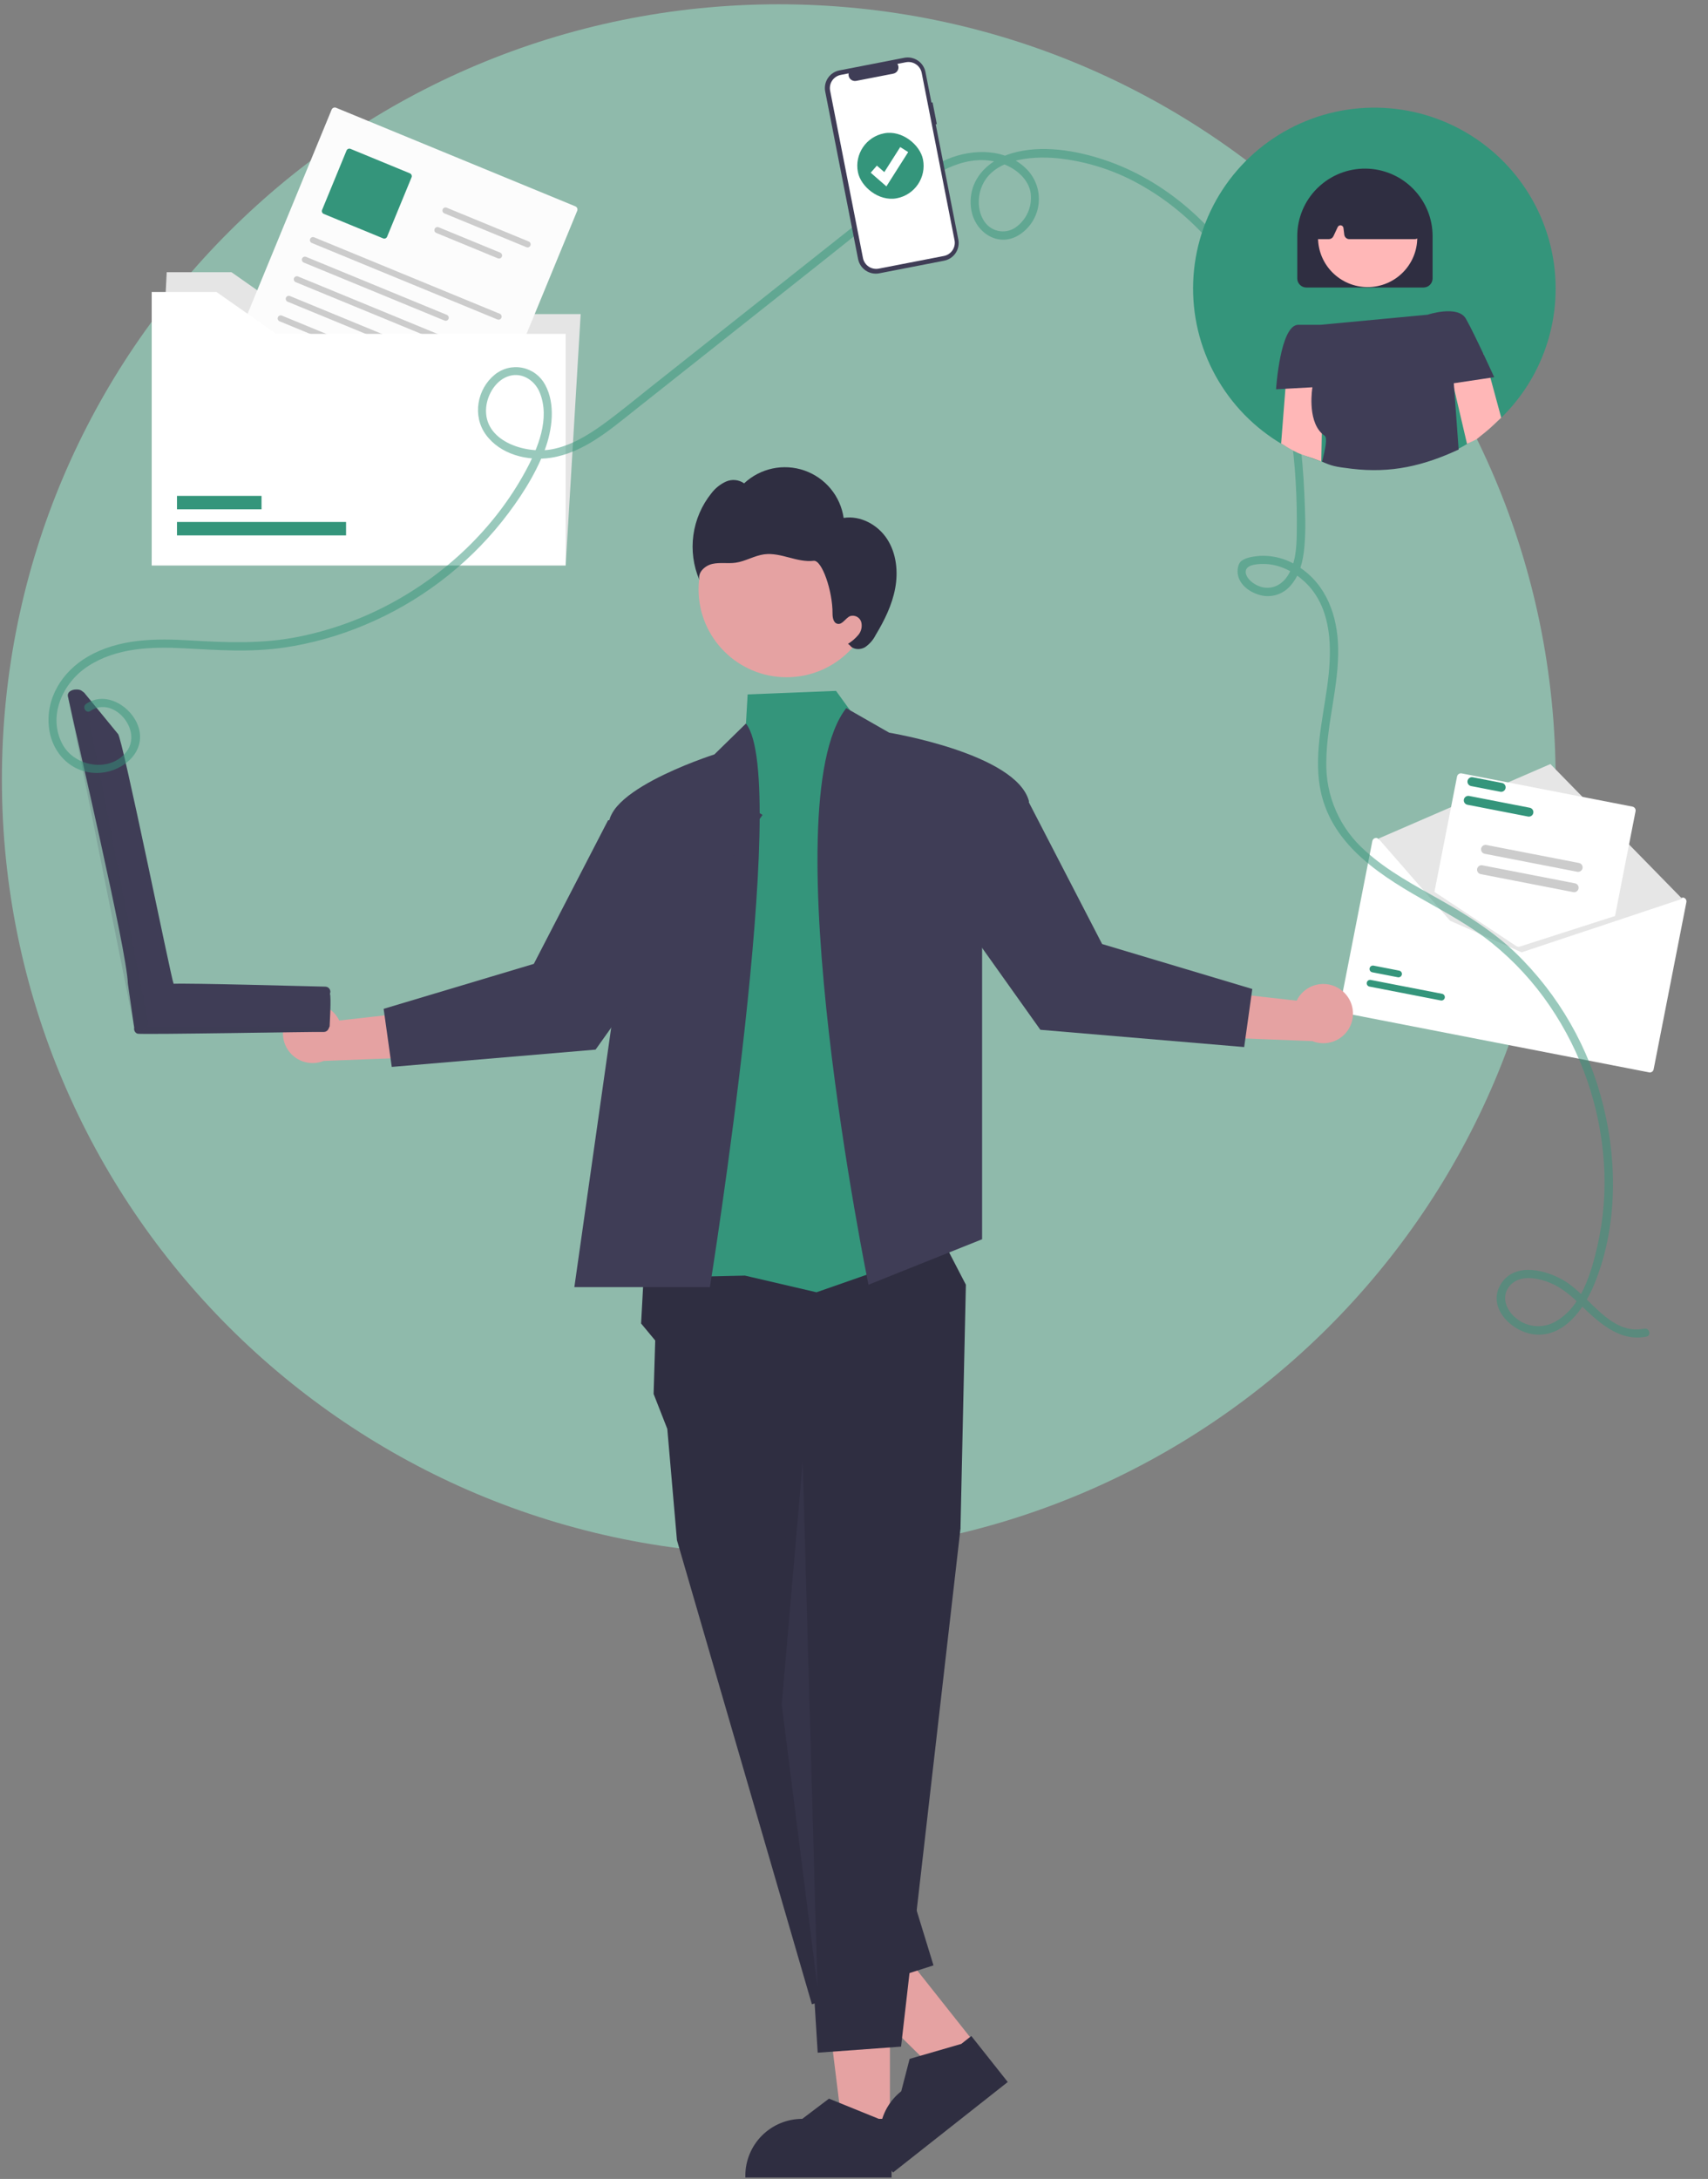 <svg width="298" height="380" viewBox="0 0 298 380" fill="none" xmlns="http://www.w3.org/2000/svg">
<rect x="0" y="0" width="298" height="380" fill="#808080" stroke="none"/>
<path d="M271.412 135.933C271.412 210.593 210.728 271.116 135.871 271.116C61.014 271.116 0.331 210.593 0.331 135.933C0.331 61.273 61.014 0.749 135.871 0.749C210.728 0.749 271.412 61.273 271.412 135.933Z" fill="#96D3BE" fill-opacity="0.7"/>
<g clip-path="url(#clip0_1798_27105)">
<path d="M293.687 156.532L293.668 156.528L281.711 159.084L265.352 162.581C265.288 162.594 265.222 162.595 265.158 162.582C265.094 162.57 265.033 162.546 264.979 162.51L250.665 153.035L240.275 146.158L240.26 146.147L240.24 146.143C240.062 146.109 239.877 146.146 239.726 146.247C239.575 146.349 239.471 146.506 239.436 146.683L233.722 175.835C233.688 176.013 233.725 176.198 233.827 176.348C233.928 176.498 234.085 176.602 234.264 176.637L287.711 187.026C287.889 187.061 288.074 187.023 288.225 186.922C288.376 186.821 288.48 186.664 288.515 186.486L294.229 157.334C294.263 157.156 294.226 156.972 294.124 156.821C294.023 156.671 293.866 156.567 293.687 156.532Z" fill="white"/>
<path d="M240.5 146.249L270.5 133.249L293.5 156.749L265.484 166.083L252.993 160.57L240.5 146.249Z" fill="#E6E6E6"/>
<path d="M251.378 174.476L238.935 172.057C238.858 172.042 238.786 172.013 238.721 171.97C238.656 171.927 238.6 171.872 238.557 171.808C238.513 171.743 238.483 171.671 238.467 171.595C238.452 171.519 238.451 171.44 238.466 171.364C238.481 171.288 238.511 171.215 238.554 171.151C238.597 171.086 238.653 171.03 238.717 170.987C238.782 170.944 238.855 170.913 238.931 170.898C239.007 170.883 239.086 170.882 239.162 170.897L251.605 173.316C251.681 173.331 251.754 173.36 251.819 173.403C251.884 173.446 251.94 173.501 251.983 173.566C252.027 173.63 252.057 173.702 252.073 173.778C252.088 173.854 252.088 173.933 252.073 174.009C252.058 174.085 252.029 174.158 251.986 174.222C251.942 174.287 251.887 174.343 251.822 174.386C251.758 174.43 251.685 174.46 251.609 174.475C251.533 174.491 251.454 174.491 251.378 174.476Z" fill="#34957B"/>
<path d="M243.888 170.432L239.424 169.564C239.347 169.549 239.274 169.52 239.21 169.477C239.145 169.434 239.089 169.379 239.045 169.314C239.002 169.25 238.971 169.178 238.956 169.102C238.941 169.026 238.94 168.947 238.955 168.871C238.97 168.795 239 168.722 239.043 168.657C239.086 168.593 239.142 168.537 239.206 168.494C239.271 168.45 239.343 168.42 239.42 168.405C239.496 168.389 239.575 168.389 239.651 168.404L244.115 169.272C244.192 169.287 244.264 169.316 244.329 169.359C244.394 169.402 244.45 169.457 244.493 169.521C244.537 169.586 244.567 169.658 244.583 169.734C244.598 169.81 244.598 169.889 244.584 169.965C244.569 170.041 244.539 170.114 244.496 170.178C244.453 170.243 244.397 170.299 244.333 170.342C244.268 170.385 244.195 170.416 244.119 170.431C244.043 170.446 243.964 170.447 243.888 170.432Z" fill="#34957B"/>
<path d="M264.809 165.102C264.715 165.084 264.625 165.048 264.544 164.995L250.271 155.546L254.215 135.42C254.25 135.242 254.355 135.086 254.505 134.984C254.656 134.883 254.841 134.845 255.02 134.88L284.819 140.672C284.998 140.707 285.155 140.811 285.256 140.962C285.358 141.112 285.395 141.296 285.36 141.474L281.413 161.614L281.779 159.749L265.105 165.101C265.007 165.121 264.907 165.121 264.809 165.102Z" fill="white"/>
<path d="M266.599 142.402L256.025 140.347C255.821 140.307 255.642 140.188 255.526 140.016C255.41 139.845 255.367 139.634 255.407 139.43C255.447 139.227 255.566 139.047 255.738 138.932C255.911 138.816 256.122 138.773 256.326 138.813L266.9 140.868C267.104 140.908 267.284 141.026 267.4 141.198C267.516 141.37 267.559 141.581 267.519 141.785C267.479 141.988 267.36 142.167 267.187 142.283C267.015 142.399 266.803 142.442 266.599 142.402Z" fill="#34957B"/>
<path d="M261.759 138.077L256.665 137.087C256.461 137.047 256.281 136.928 256.165 136.756C256.049 136.584 256.006 136.373 256.046 136.17C256.086 135.967 256.205 135.787 256.377 135.671C256.55 135.555 256.761 135.513 256.965 135.552L262.06 136.543C262.264 136.582 262.444 136.701 262.56 136.873C262.676 137.045 262.719 137.256 262.679 137.459C262.639 137.663 262.52 137.842 262.347 137.958C262.175 138.074 261.963 138.117 261.759 138.077Z" fill="#34957B"/>
<path d="M275.187 152.035L259.037 148.896C258.833 148.857 258.653 148.738 258.537 148.566C258.421 148.394 258.379 148.183 258.418 147.98C258.458 147.776 258.578 147.597 258.75 147.481C258.922 147.365 259.134 147.322 259.338 147.362L275.487 150.501C275.691 150.541 275.871 150.66 275.987 150.831C276.103 151.003 276.146 151.214 276.106 151.418C276.066 151.621 275.947 151.8 275.774 151.916C275.602 152.032 275.391 152.075 275.187 152.035Z" fill="#CCCCCC"/>
<path d="M274.491 155.583L258.342 152.444C258.138 152.404 257.958 152.286 257.842 152.114C257.726 151.942 257.683 151.731 257.723 151.527C257.763 151.324 257.882 151.145 258.055 151.029C258.227 150.913 258.439 150.87 258.643 150.91L274.792 154.049C274.996 154.089 275.176 154.207 275.292 154.379C275.408 154.551 275.451 154.762 275.411 154.966C275.371 155.169 275.252 155.348 275.079 155.464C274.907 155.58 274.695 155.623 274.491 155.583Z" fill="#CCCCCC"/>
</g>
<path d="M137.244 118.109C145.729 118.109 152.608 111.248 152.608 102.786C152.608 94.323 145.729 87.463 137.244 87.463C128.759 87.463 121.881 94.323 121.881 102.786C121.881 111.248 128.759 118.109 137.244 118.109Z" fill="#E5A2A2"/>
<path d="M154.781 94.012C153.165 91.519 150.132 89.857 147.193 90.324C146.919 88.452 146.136 86.692 144.928 85.234C143.721 83.775 142.136 82.676 140.345 82.054C138.554 81.432 136.627 81.312 134.773 81.708C132.918 82.103 131.208 82.998 129.829 84.295C129.375 83.977 128.847 83.78 128.295 83.725C127.743 83.67 127.186 83.758 126.678 83.981C125.666 84.439 124.785 85.144 124.117 86.03C122.43 88.128 121.345 90.644 120.978 93.308C120.611 95.972 120.974 98.686 122.031 101.161C121.671 99.858 122.98 98.633 124.303 98.34C125.626 98.048 127.013 98.325 128.354 98.134C130.073 97.89 131.618 96.896 133.34 96.672C134.787 96.484 136.242 96.854 137.653 97.225C139.064 97.596 140.516 97.974 141.965 97.802C143.414 97.63 145.28 103.108 145.255 106.965C145.25 107.696 145.401 108.635 146.118 108.79C147 108.981 147.511 107.767 148.351 107.436C148.738 107.325 149.153 107.369 149.508 107.557C149.863 107.746 150.132 108.065 150.256 108.446C150.362 108.835 150.373 109.242 150.289 109.636C150.205 110.029 150.028 110.397 149.773 110.708C149.256 111.326 148.644 111.856 147.958 112.278L148.304 112.565C148.879 113.323 150.072 113.356 150.901 112.887C151.694 112.351 152.336 111.622 152.766 110.769C154.3 108.224 155.646 105.513 156.187 102.594C156.728 99.674 156.397 96.506 154.781 94.012Z" fill="#2F2E41"/>
<path d="M155.266 371.116L146.969 371.115L143.021 339.195L155.268 339.196L155.266 371.116Z" fill="#E5A2A2"/>
<path d="M155.558 379.749L130.043 379.748V379.426C130.043 376.799 131.09 374.28 132.952 372.422C134.814 370.565 137.34 369.521 139.974 369.521H139.975L144.635 365.995L153.331 369.522L155.559 369.522L155.558 379.749Z" fill="#2F2E41"/>
<path d="M170.228 356.505L163.719 361.636L140.774 339.037L150.382 331.463L170.228 356.505Z" fill="#E5A2A2"/>
<path d="M175.825 363.095L155.809 378.877L155.609 378.624C153.976 376.563 153.23 373.94 153.536 371.331C153.842 368.722 155.175 366.341 157.241 364.711L157.241 364.711L158.705 359.062L167.719 356.45L169.467 355.072L175.825 363.095Z" fill="#2F2E41"/>
<path d="M112.361 221.495L111.854 230.81L114.318 233.778L114.036 243.095L116.426 249.193L118.107 268.593L141.653 349.542L162.87 342.755L139.701 267.296L167.577 266.601L168.52 224.053L163.581 214.528L112.361 221.495Z" fill="#2F2E41"/>
<path d="M164.896 260.187L167.577 266.601L157.211 356.925L142.666 357.984L136.386 257.005L164.896 260.187Z" fill="#2F2E41"/>
<path d="M150.641 127.081L145.865 120.487L130.444 121.104L130.148 126.18L119.904 222.685L129.965 222.46L142.453 225.368L166.473 216.983L150.641 127.081Z" fill="#34957B"/>
<path d="M123.86 224.47H100.21L106.38 181.032L108.882 163.425C108.882 163.425 107.111 150.841 106.254 144.266C106.174 143.565 106.296 142.855 106.605 142.22C106.886 141.625 107.252 141.074 107.692 140.584C110.569 137.276 117.039 134.407 121.096 132.837C123.186 132.033 124.638 131.57 124.638 131.57L130.148 126.183C138.056 136.038 123.86 224.47 123.86 224.47Z" fill="#3F3D56"/>
<path d="M147.647 123.493L155.149 127.782C155.149 127.782 177.37 131.422 179.53 139.745L171.351 164.37V216.122L151.523 224.052C151.523 224.052 134.419 140.443 147.647 123.493Z" fill="#3F3D56"/>
<path opacity="0.4" d="M140.051 254.914L136.386 297.263L142.627 346.549" fill="#3F3D56"/>
<path d="M51.548 176.023C52.159 175.585 52.859 175.286 53.599 175.146C54.338 175.007 55.099 175.032 55.828 175.218C56.557 175.404 57.237 175.747 57.819 176.224C58.4 176.7 58.87 177.297 59.195 177.974L77.374 175.924L73.065 184.376L56.463 185.027C55.287 185.497 53.978 185.519 52.786 185.091C51.594 184.662 50.601 183.812 49.995 182.703C49.389 181.593 49.213 180.3 49.499 179.068C49.785 177.837 50.514 176.754 51.548 176.023Z" fill="#E5A2A2"/>
<path d="M127.844 139.015L133.046 142.115L103.912 183.05L68.351 186.064L66.935 175.937L93.136 168.097L106.086 143.061L127.844 139.015Z" fill="#3F3D56"/>
<path d="M233.878 172.563C233.267 172.125 232.567 171.826 231.827 171.687C231.088 171.547 230.327 171.572 229.597 171.758C228.868 171.944 228.189 172.287 227.607 172.764C227.026 173.24 226.556 173.838 226.231 174.515L208.052 172.464L212.361 180.916L228.963 181.567C230.139 182.037 231.448 182.059 232.64 181.631C233.832 181.202 234.825 180.353 235.431 179.243C236.037 178.133 236.213 176.84 235.927 175.608C235.641 174.377 234.912 173.294 233.878 172.563Z" fill="#E5A2A2"/>
<path d="M157.581 135.555L152.379 138.654L181.514 179.59L217.075 182.603L218.491 172.477L192.29 164.637L179.339 139.6L157.581 135.555Z" fill="#3F3D56"/>
<path d="M56.764 172.067C53.089 171.994 33.35 171.429 30.113 171.568C29.93 170.929 23.794 178.772 23.645 178.821C23.546 178.925 23.473 179.052 23.433 179.191C23.394 179.33 23.389 179.476 23.418 179.617C23.448 179.759 23.511 179.891 23.603 180.002C23.694 180.114 23.812 180.201 23.945 180.258C24.305 180.476 56.127 179.889 56.513 179.966C56.679 179.963 56.842 179.914 56.982 179.823C57.121 179.732 57.233 179.604 57.302 179.453L57.515 178.977C57.537 178.165 57.804 174.01 57.565 173.3C57.623 173.167 57.648 173.021 57.636 172.876C57.624 172.731 57.577 172.591 57.497 172.468C57.418 172.346 57.309 172.246 57.181 172.176C57.053 172.106 56.91 172.068 56.764 172.067Z" fill="#3F3D56"/>
<path opacity="0.17" d="M57.515 178.977C57.328 179.425 57.089 179.987 56.512 179.966L24.28 180.327C24.128 180.325 23.979 180.285 23.846 180.209C23.714 180.133 23.604 180.024 23.526 179.894C23.448 179.763 23.405 179.614 23.402 179.462C23.398 179.31 23.433 179.16 23.505 179.026L57.515 178.977Z" fill="#3F3D56"/>
<path d="M30.264 171.472C29.917 170.874 21.3 128.348 20.58 127.993L14.697 120.814L14.171 120.42C13.44 120.019 11.686 120.29 11.844 121.404C13.226 128.013 22.116 165.656 22.311 171.524L23.381 179.001C23.4 179.128 23.446 179.25 23.515 179.358C23.584 179.467 23.675 179.56 23.783 179.631C23.89 179.702 24.011 179.75 24.139 179.772C24.266 179.793 24.396 179.788 24.521 179.757C24.828 179.724 25.121 179.612 25.371 179.431C25.621 179.251 25.819 179.009 25.947 178.729C26.027 178.465 30.667 171.626 30.264 171.472Z" fill="#3F3D56"/>
<path opacity="0.17" d="M14.696 120.814L25.948 178.73C25.572 179.68 23.811 180.346 23.401 179.099C23.394 179.098 11.857 121.439 11.846 121.405C11.723 120.017 14.022 119.973 14.696 120.814Z" fill="#3F3D56"/>
<path d="M98.693 98.611H26.469L29.088 47.475H40.39L50.812 54.78H101.312L98.693 98.611Z" fill="#E5E5E5"/>
<path d="M81.014 83.017L39.269 65.826C39.123 65.765 39.007 65.649 38.946 65.504C38.886 65.358 38.885 65.194 38.945 65.048L57.86 19.118C57.921 18.972 58.036 18.856 58.182 18.795C58.328 18.734 58.492 18.734 58.638 18.794L100.383 35.985C100.529 36.046 100.645 36.161 100.706 36.307C100.766 36.453 100.767 36.617 100.707 36.763L81.791 82.693C81.731 82.839 81.615 82.955 81.47 83.016C81.324 83.077 81.16 83.077 81.014 83.017Z" fill="#FCFCFC"/>
<path d="M66.842 41.572L56.488 37.308C56.357 37.254 56.252 37.15 56.197 37.018C56.143 36.887 56.142 36.74 56.197 36.608L60.46 26.255C60.515 26.123 60.619 26.019 60.75 25.964C60.881 25.91 61.029 25.909 61.16 25.963L71.514 30.227C71.645 30.281 71.749 30.385 71.804 30.517C71.859 30.648 71.859 30.795 71.805 30.927L67.541 41.28C67.487 41.412 67.383 41.516 67.252 41.571C67.121 41.625 66.973 41.626 66.842 41.572Z" fill="#34957B"/>
<path d="M86.784 55.711L54.401 42.374C54.336 42.348 54.277 42.308 54.227 42.259C54.177 42.209 54.138 42.15 54.111 42.085C54.084 42.02 54.069 41.95 54.069 41.88C54.069 41.809 54.083 41.74 54.11 41.675C54.136 41.61 54.176 41.55 54.226 41.501C54.275 41.451 54.334 41.411 54.399 41.384C54.464 41.357 54.534 41.343 54.604 41.343C54.675 41.343 54.744 41.356 54.809 41.383L87.192 54.719C87.323 54.773 87.428 54.877 87.483 55.009C87.537 55.14 87.538 55.288 87.484 55.419C87.429 55.55 87.325 55.655 87.194 55.71C87.063 55.764 86.915 55.765 86.784 55.711Z" fill="#CCCCCC"/>
<path d="M77.557 55.904L52.995 45.789C52.93 45.762 52.871 45.723 52.821 45.673C52.771 45.623 52.731 45.565 52.704 45.499C52.677 45.434 52.663 45.365 52.663 45.294C52.663 45.224 52.677 45.154 52.703 45.089C52.73 45.024 52.77 44.965 52.819 44.915C52.869 44.865 52.928 44.826 52.993 44.798C53.058 44.772 53.128 44.758 53.198 44.757C53.268 44.757 53.338 44.771 53.403 44.798L77.966 54.913C78.097 54.967 78.201 55.071 78.256 55.203C78.311 55.334 78.311 55.481 78.257 55.613C78.203 55.744 78.099 55.849 77.968 55.904C77.836 55.958 77.689 55.959 77.557 55.904Z" fill="#CCCCCC"/>
<path d="M91.845 43.109L77.526 37.212C77.461 37.185 77.402 37.146 77.352 37.096C77.302 37.046 77.263 36.987 77.236 36.922C77.209 36.857 77.195 36.788 77.194 36.717C77.194 36.647 77.208 36.577 77.235 36.512C77.261 36.447 77.301 36.388 77.351 36.338C77.4 36.288 77.459 36.248 77.524 36.221C77.589 36.194 77.659 36.18 77.729 36.18C77.8 36.18 77.869 36.194 77.934 36.221L92.253 42.117C92.385 42.172 92.489 42.276 92.544 42.407C92.599 42.538 92.599 42.686 92.545 42.817C92.491 42.949 92.386 43.053 92.255 43.108C92.124 43.163 91.977 43.163 91.845 43.109Z" fill="#CCCCCC"/>
<path d="M86.865 45.052L76.12 40.626C75.989 40.572 75.884 40.468 75.829 40.337C75.775 40.206 75.774 40.058 75.829 39.927C75.883 39.795 75.987 39.691 76.118 39.636C76.249 39.581 76.397 39.581 76.528 39.635L87.274 44.06C87.405 44.114 87.51 44.219 87.564 44.35C87.619 44.481 87.619 44.629 87.565 44.76C87.511 44.892 87.407 44.996 87.276 45.051C87.144 45.105 86.997 45.106 86.865 45.052Z" fill="#CCCCCC"/>
<path d="M83.971 62.54L51.589 49.204C51.524 49.177 51.465 49.137 51.415 49.088C51.365 49.038 51.325 48.979 51.298 48.914C51.271 48.849 51.257 48.779 51.257 48.709C51.257 48.639 51.27 48.569 51.297 48.504C51.324 48.439 51.363 48.38 51.413 48.33C51.463 48.28 51.522 48.24 51.587 48.213C51.652 48.186 51.721 48.172 51.792 48.172C51.862 48.172 51.932 48.185 51.997 48.212L84.379 61.548C84.511 61.602 84.615 61.707 84.67 61.838C84.725 61.969 84.725 62.117 84.671 62.248C84.617 62.38 84.513 62.484 84.382 62.539C84.25 62.593 84.103 62.594 83.971 62.54Z" fill="#CCCCCC"/>
<path d="M74.745 62.733L50.182 52.618C50.117 52.591 50.058 52.552 50.008 52.502C49.959 52.453 49.919 52.394 49.892 52.329C49.865 52.264 49.851 52.194 49.851 52.124C49.85 52.053 49.864 51.983 49.891 51.918C49.918 51.853 49.957 51.794 50.007 51.744C50.056 51.694 50.115 51.655 50.181 51.628C50.245 51.601 50.315 51.587 50.386 51.586C50.456 51.586 50.526 51.6 50.591 51.627L75.153 61.742C75.218 61.769 75.277 61.808 75.327 61.858C75.377 61.908 75.417 61.967 75.444 62.032C75.471 62.097 75.485 62.166 75.485 62.237C75.485 62.307 75.471 62.377 75.445 62.442C75.418 62.507 75.378 62.566 75.329 62.616C75.279 62.666 75.22 62.706 75.155 62.733C75.09 62.76 75.02 62.774 74.95 62.774C74.88 62.774 74.81 62.76 74.745 62.733Z" fill="#CCCCCC"/>
<path d="M81.159 69.369L48.776 56.033C48.645 55.978 48.54 55.874 48.486 55.743C48.431 55.612 48.431 55.464 48.485 55.333C48.539 55.201 48.643 55.097 48.774 55.042C48.906 54.987 49.053 54.987 49.184 55.041L81.567 68.377C81.698 68.431 81.803 68.536 81.858 68.667C81.912 68.798 81.913 68.946 81.859 69.077C81.804 69.209 81.7 69.313 81.569 69.368C81.438 69.422 81.29 69.423 81.159 69.369Z" fill="#CCCCCC"/>
<path d="M98.693 58.226V98.611H26.469V50.921H37.771L48.193 58.226H98.693Z" fill="white"/>
<path d="M60.376 91.03H30.88V93.373H60.376V91.03Z" fill="#34957B"/>
<path d="M45.628 86.482H30.88V88.825H45.628V86.482Z" fill="#34957B"/>
<path d="M15.757 123.992C19.762 121.26 24.917 127.282 22.113 131.031C19.278 134.82 13.082 133.746 10.948 129.876C8.225 124.939 10.936 119.067 15.324 116.2C20.308 112.945 26.417 112.761 32.172 113.066C37.984 113.375 43.657 113.784 49.448 112.953C54.35 112.237 59.14 110.897 63.7 108.966C73.076 105.038 81.309 98.817 87.639 90.878C90.593 87.141 93.353 82.94 95.044 78.465C96.346 75.019 96.963 70.486 95.118 67.113C94.717 66.354 94.151 65.694 93.462 65.18C92.772 64.666 91.977 64.312 91.134 64.143C90.29 63.974 89.42 63.994 88.585 64.203C87.751 64.411 86.973 64.802 86.309 65.348C83.233 67.861 82.403 72.527 84.754 75.779C87.278 79.268 92.039 80.464 96.138 79.829C101.836 78.946 106.449 74.934 110.811 71.481L143.113 45.902C148.44 41.685 153.712 37.385 159.107 33.255C163.494 29.896 168.848 26.64 174.562 28.434C176.866 29.157 179.187 30.869 179.763 33.33C179.978 34.456 179.881 35.62 179.482 36.696C179.082 37.772 178.397 38.718 177.498 39.433C177.087 39.781 176.609 40.04 176.092 40.193C175.576 40.347 175.034 40.392 174.499 40.325C173.965 40.258 173.45 40.081 172.988 39.805C172.526 39.529 172.126 39.161 171.814 38.723C170.61 37.047 170.511 34.659 171.204 32.767C173.058 27.708 179.859 27.179 184.398 27.59C189.754 28.131 194.927 29.83 199.558 32.567C209.15 38.123 216.244 47.162 220.404 57.324C225.015 68.583 226.435 81.042 226.247 93.129C226.208 95.594 226.037 98.321 224.646 100.446C223.283 102.528 220.906 103.158 218.774 101.766C218.08 101.312 217.187 100.429 217.368 99.498C217.595 98.328 219.932 98.319 220.868 98.364C223.43 98.486 225.852 99.774 227.687 101.511C232.049 105.638 232.388 111.952 231.819 117.567C231.195 123.731 229.414 129.861 230.121 136.101C231.28 146.324 239.69 152.004 247.95 156.704C252.181 159.11 256.503 161.411 260.308 164.473C264.185 167.606 267.579 171.29 270.381 175.408C275.919 183.533 279.183 192.984 279.838 202.786C280.167 207.684 279.78 212.603 278.686 217.389C277.6 222.071 275.888 227.972 271.378 230.487C270.304 231.1 269.066 231.369 267.833 231.259C266.6 231.148 265.43 230.664 264.482 229.869C262.655 228.407 261.762 225.811 263.65 223.983C265.214 222.469 267.717 222.788 269.604 223.404C271.876 224.145 273.644 225.528 275.337 227.162C278.565 230.276 282.344 234.099 287.256 233.104C288.163 232.921 287.779 231.536 286.873 231.719C280.944 232.92 277.369 226.048 272.997 223.402C269.832 221.486 264.425 220.062 261.951 223.798C259.282 227.829 263.574 232.179 267.563 232.698C272.749 233.373 276.344 228.316 278.085 224.141C282.124 214.46 282.249 203.108 279.779 193.026C277.31 182.788 271.971 173.462 264.386 166.137C260.558 162.498 256.169 159.708 251.59 157.111C246.968 154.49 242.151 151.975 238.196 148.377C236.006 146.45 234.263 144.07 233.09 141.402C231.916 138.735 231.34 135.844 231.402 132.932C231.445 126.224 233.607 119.715 233.472 112.995C233.36 107.422 231.462 101.981 226.601 98.844C224.599 97.489 222.207 96.823 219.79 96.948C218.807 97.028 217.426 97.194 216.616 97.808C215.964 98.302 215.84 99.459 215.972 100.207C216.284 101.984 217.969 103.218 219.606 103.713C220.601 104.032 221.669 104.045 222.672 103.75C223.674 103.455 224.564 102.865 225.226 102.059C226.8 100.246 227.346 97.828 227.569 95.5C227.871 92.346 227.704 89.106 227.565 85.947C226.998 73.108 224.454 59.961 217.764 48.811C212.078 39.332 203.234 31.385 192.629 27.869C187.632 26.212 181.704 25.219 176.548 26.726C172.112 28.022 168.712 31.664 169.445 36.487C170.065 40.569 174.307 43.393 178.044 40.816C178.926 40.208 179.666 39.418 180.213 38.498C180.761 37.579 181.103 36.553 181.216 35.489C181.329 34.426 181.211 33.351 180.87 32.337C180.528 31.324 179.972 30.396 179.238 29.616C175.625 25.842 169.733 25.869 165.224 27.788C162.509 28.942 160.105 30.673 157.787 32.471C154.832 34.762 151.918 37.109 148.986 39.43L113.669 67.396C110.881 69.603 108.139 71.891 105.258 73.977C102.57 75.924 99.605 77.727 96.296 78.353C91.636 79.233 84.26 76.924 84.825 71.03C85.044 68.741 86.565 66.212 88.888 65.556C91.166 64.912 93.317 66.374 94.164 68.443C96.03 73.004 93.838 78.221 91.658 82.225C86.259 92.139 77.742 100.213 67.764 105.467C62.769 108.103 57.416 109.997 51.872 111.091C45.646 112.312 39.536 112.073 33.24 111.692C27.138 111.323 20.73 111.36 15.29 114.532C10.83 117.133 7.855 121.85 8.57 127.105C9.191 131.669 12.861 135.158 17.594 134.772C21.567 134.449 25.559 131.065 24.149 126.767C22.982 123.208 18.476 120.401 15.03 122.752C14.27 123.271 14.989 124.516 15.757 123.992Z" fill="#34957B" fill-opacity="0.5"/>
<path d="M271.419 50.316C271.422 55.401 270.192 60.411 267.833 64.918C265.474 69.426 262.056 73.297 257.871 76.2C256.692 77.023 255.458 77.764 254.177 78.417C253.752 78.634 253.324 78.841 252.887 79.037C252.495 79.216 252.099 79.385 251.699 79.545C246.728 81.552 241.328 82.271 236.003 81.633C235.081 81.525 234.172 81.375 233.274 81.185C233.236 81.177 233.195 81.168 233.157 81.16C231.276 80.764 229.437 80.193 227.663 79.455C222.374 77.266 217.78 73.685 214.372 69.095C210.963 64.505 208.868 59.079 208.31 53.395C207.752 47.71 208.752 41.981 211.202 36.819C213.653 31.657 217.463 27.256 222.225 24.084C226.988 20.913 232.524 19.09 238.244 18.811C243.964 18.532 249.652 19.807 254.702 22.5C259.752 25.193 263.975 29.203 266.919 34.102C269.863 39.001 271.418 44.605 271.419 50.316Z" fill="#34957B"/>
<path d="M246.633 33.008C246.598 32.966 246.559 32.927 246.52 32.889C244.336 30.689 241.37 29.438 238.267 29.406C235.163 29.375 232.172 30.566 229.944 32.72C229.919 32.741 229.898 32.762 229.877 32.783C229.849 32.808 229.824 32.833 229.799 32.857C228.702 33.949 227.831 35.246 227.237 36.675C226.644 38.103 226.338 39.634 226.339 41.18V48.56C226.339 48.98 226.507 49.382 226.804 49.678C227.101 49.975 227.504 50.142 227.925 50.142H248.363C248.784 50.142 249.187 49.975 249.484 49.678C249.781 49.382 249.948 48.98 249.949 48.56V41.18C249.952 38.129 248.762 35.198 246.633 33.008Z" fill="#2F2E41"/>
<path d="M238.618 50.069C243.398 50.069 247.273 46.204 247.273 41.437C247.273 36.669 243.398 32.804 238.618 32.804C233.838 32.804 229.963 36.669 229.963 41.437C229.963 46.204 233.838 50.069 238.618 50.069Z" fill="#FFB7B7"/>
<path d="M247.715 40.702L246.693 33.581C246.662 33.363 246.55 33.164 246.38 33.023C246.322 32.977 246.26 32.938 246.193 32.907C240.96 30.464 235.653 30.464 230.42 32.9C230.35 32.932 230.285 32.973 230.226 33.023C230.205 33.04 230.184 33.061 230.163 33.082C230.023 33.227 229.936 33.413 229.916 33.613L229.232 40.744C229.221 40.866 229.235 40.989 229.274 41.105C229.313 41.222 229.375 41.328 229.458 41.419C229.591 41.565 229.77 41.662 229.965 41.693C230.013 41.703 230.061 41.708 230.11 41.707H231.844C232.011 41.707 232.175 41.659 232.317 41.569C232.458 41.48 232.572 41.352 232.644 41.201L233.394 39.599C233.442 39.495 233.523 39.409 233.624 39.355C233.725 39.301 233.841 39.282 233.955 39.3C234.068 39.318 234.172 39.372 234.252 39.455C234.331 39.537 234.381 39.643 234.395 39.757L234.543 40.938C234.57 41.15 234.674 41.345 234.835 41.486C234.996 41.628 235.202 41.706 235.417 41.707H246.845C246.994 41.708 247.142 41.669 247.271 41.595C247.362 41.546 247.443 41.482 247.511 41.405C247.594 41.309 247.655 41.197 247.69 41.076C247.725 40.954 247.734 40.827 247.715 40.702Z" fill="#2F2E41"/>
<path d="M259.942 65.547L261.924 72.847C260.021 74.649 259.942 74.763 257.619 76.6C257.07 76.882 256.517 77.149 255.953 77.402L253.412 66.538L252.425 62.324L258.768 61.621L259.942 65.547Z" fill="#FFB7B7"/>
<path d="M230.832 64.524L230.621 75.588L230.529 80.484C227.135 79.155 227.135 79.606 223.521 77.353L224.271 67.8L224.482 65.157L230.832 64.524Z" fill="#FFB7B7"/>
<path d="M260.02 65.884L253.649 66.837L253.727 67.88L254.495 78.396C248.331 81.249 242.713 82.573 235.831 81.749C232.831 81.39 232.331 81.249 230.68 80.516C231.202 78.329 231.653 76.361 231.096 75.975C230.928 75.858 230.769 75.728 230.62 75.588C228.023 73.117 228.982 67.54 228.982 67.54L224.27 67.8L222.639 67.891C222.639 67.891 223.343 56.644 226.515 56.644H230.391L249.068 54.887C249.068 54.887 254.354 53.13 255.763 55.59C256.503 56.88 257.821 59.614 258.91 61.927C259.897 64.028 260.697 65.782 260.697 65.782L260.02 65.884Z" fill="#3F3D56"/>
<path d="M162.706 17.849L162.512 17.887L161.466 12.561C161.386 12.156 161.228 11.771 160.999 11.427C160.77 11.083 160.476 10.787 160.133 10.557C159.79 10.326 159.404 10.165 158.999 10.083C158.594 10.001 158.176 10 157.771 10.078L146.461 12.277C146.055 12.356 145.669 12.514 145.324 12.741C144.98 12.969 144.684 13.262 144.453 13.604C144.223 13.947 144.062 14.331 143.98 14.735C143.898 15.139 143.897 15.556 143.976 15.96L149.714 45.182C149.875 46 150.354 46.721 151.047 47.186C151.74 47.652 152.59 47.824 153.409 47.665L164.719 45.466C165.538 45.307 166.261 44.829 166.726 44.139C167.192 43.448 167.364 42.6 167.203 41.783L163.256 21.679L163.451 21.641L162.706 17.849Z" fill="#3F3D56"/>
<path d="M160.812 12.71L166.541 41.889C166.661 42.5 166.533 43.133 166.185 43.648C165.837 44.164 165.298 44.521 164.686 44.64L153.321 46.849C153.018 46.908 152.706 46.907 152.404 46.845C152.101 46.784 151.814 46.664 151.557 46.492C151.301 46.32 151.081 46.099 150.911 45.842C150.74 45.585 150.621 45.297 150.562 44.995L144.833 15.816C144.774 15.514 144.774 15.203 144.835 14.901C144.897 14.599 145.017 14.312 145.189 14.057C145.361 13.801 145.582 13.582 145.839 13.412C146.097 13.242 146.385 13.124 146.688 13.065L148.067 12.797C148.032 12.976 148.041 13.162 148.094 13.337C148.148 13.512 148.243 13.671 148.373 13.8C148.502 13.93 148.662 14.025 148.837 14.079C149.012 14.132 149.198 14.142 149.378 14.107L155.857 12.847C156.037 12.812 156.205 12.734 156.348 12.619C156.49 12.504 156.601 12.355 156.672 12.187C156.743 12.018 156.772 11.835 156.755 11.653C156.738 11.471 156.677 11.296 156.576 11.143L158.053 10.856C158.664 10.737 159.299 10.866 159.817 11.213C160.334 11.561 160.692 12.099 160.812 12.71Z" fill="white"/>
<rect width="11.562" height="11.54" rx="5.77" transform="matrix(0.982 -0.191 0.193 0.981 148.57 24.358)" fill="#34957B"/>
<path d="M154.652 32.504L151.912 30.121L152.991 28.886L154.288 30.014L157.065 25.646L158.453 26.525L154.652 32.504Z" fill="white"/>
<defs>
<clipPath id="clip0_1798_27105">
<rect width="72.55" height="50" fill="white" transform="matrix(0.982 0.191 -0.192 0.981 226.783 124.248)"/>
</clipPath>
</defs>
</svg>
